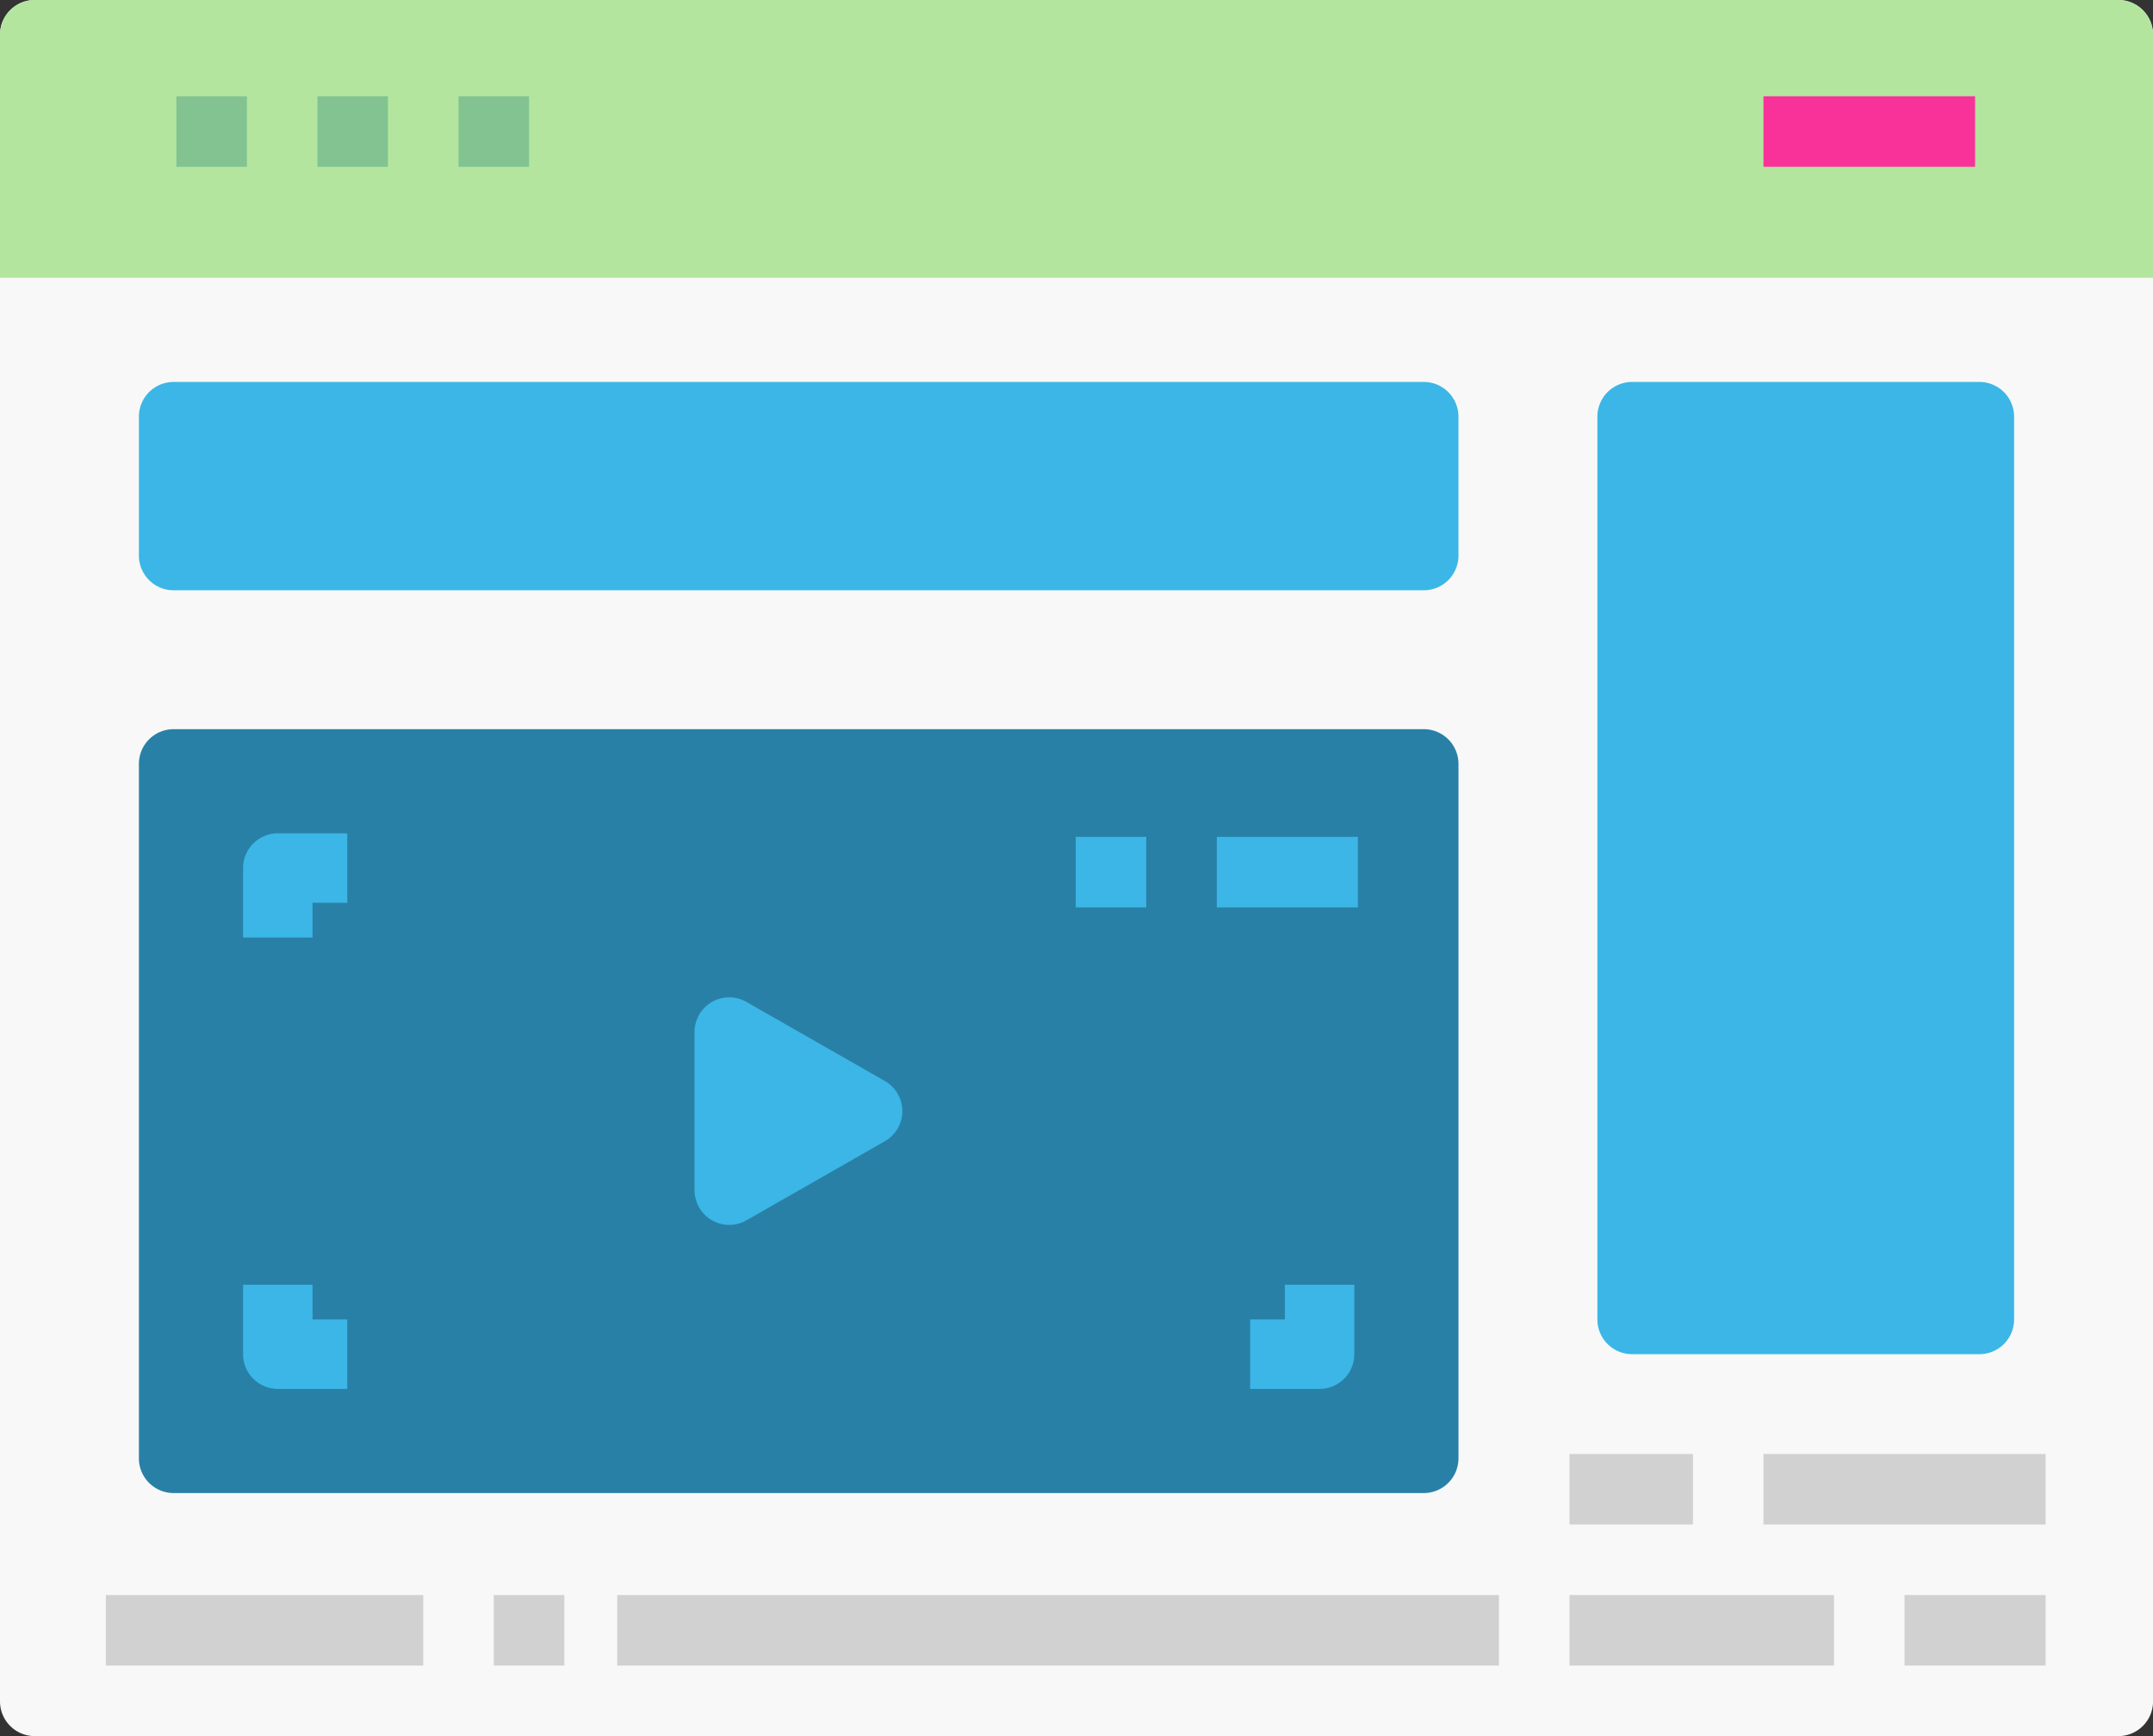 <svg xmlns="http://www.w3.org/2000/svg" width="123.273" height="99.414" viewBox="0 0 123.273 99.414"><rect x="0" y="0" width="123.273" height="99.414" fill="#333333" stroke="none"/><defs><style>.a{fill:#f8f8f8;}.b{fill:#b3e59f;}.c{fill:#2980a7;}.d{fill:#d1d1d1;}.e{fill:#3bb6e6;}.f{fill:#82c391;}.g{fill:#f93299;}</style></defs><g transform="translate(-8 -56)"><path class="a" d="M129.285,155.414H9.988A1.989,1.989,0,0,1,8,153.426V57.988A1.989,1.989,0,0,1,9.988,56h119.3a1.989,1.989,0,0,1,1.988,1.988v95.437A1.989,1.989,0,0,1,129.285,155.414Z"/><path class="b" d="M131.273,71.906H8V57.988A1.989,1.989,0,0,1,9.988,56h119.3a1.989,1.989,0,0,1,1.988,1.988Z"/><path class="c" d="M113.566,267.742H41.988A1.989,1.989,0,0,1,40,265.754V225.988A1.989,1.989,0,0,1,41.988,224h71.578a1.989,1.989,0,0,1,1.988,1.988v39.766A1.989,1.989,0,0,1,113.566,267.742Z" transform="translate(-24.047 -126.246)"/><g transform="translate(14.059 147.336)"><rect class="d" width="18.175" height="4.039" transform="translate(0 0)"/><rect class="d" width="50.485" height="4.039" transform="translate(29.281 0)"/><rect class="d" width="4.039" height="4.039" transform="translate(22.213 0)"/></g><g transform="translate(21.918 103.719)"><rect class="e" width="8.078" height="4.039" transform="translate(55.751 0.201)"/><rect class="e" width="4.039" height="4.039" transform="translate(47.674 0.201)"/><path class="e" d="M299.977,357.965H296v-3.977h1.988V352h3.977v3.977A1.986,1.986,0,0,1,299.977,357.965Z" transform="translate(-238.34 -326.152)"/><path class="e" d="M69.965,357.965H65.988A1.988,1.988,0,0,1,64,355.977V352h3.977v1.988h1.988Z" transform="translate(-64 -326.152)"/><path class="e" d="M67.977,253.965H64v-3.977A1.988,1.988,0,0,1,65.988,248h3.977v3.977H67.977Z" transform="translate(-64 -248)"/></g><g transform="translate(18.097 61.512)"><rect class="f" width="4.039" height="4.039" transform="translate(0 0)"/><rect class="f" width="4.039" height="4.039" transform="translate(8.078 0)"/><rect class="f" width="4.039" height="4.039" transform="translate(16.155 0)"/><rect class="g" width="12.116" height="4.039" transform="translate(90.873 0)"/></g><g transform="translate(15.953 77.871)"><rect class="d" width="7.068" height="4.039" transform="translate(81.91 61.388)"/><rect class="d" width="16.155" height="4.039" transform="translate(93.016 61.388)"/><rect class="d" width="8.078" height="4.039" transform="translate(101.094 69.465)"/><rect class="d" width="15.145" height="4.039" transform="translate(81.91 69.465)"/><path class="e" d="M397.871,199.672H377.988A1.989,1.989,0,0,1,376,197.684v-51.7A1.989,1.989,0,0,1,377.988,144h19.883a1.989,1.989,0,0,1,1.988,1.988v51.7A1.989,1.989,0,0,1,397.871,199.672Z" transform="translate(-292.492 -144)"/><path class="e" d="M113.566,155.93H41.988A1.989,1.989,0,0,1,40,153.941v-7.953A1.989,1.989,0,0,1,41.988,144h71.578a1.989,1.989,0,0,1,1.988,1.988v7.953A1.989,1.989,0,0,1,113.566,155.93Z" transform="translate(-40 -144)"/></g><path class="e" d="M168,287.764v9.055a1.988,1.988,0,0,0,2.974,1.726l7.921-4.527a1.987,1.987,0,0,0,0-3.452l-7.921-4.527A1.988,1.988,0,0,0,168,287.764Z" transform="translate(-120.234 -172.667)"/></g></svg>